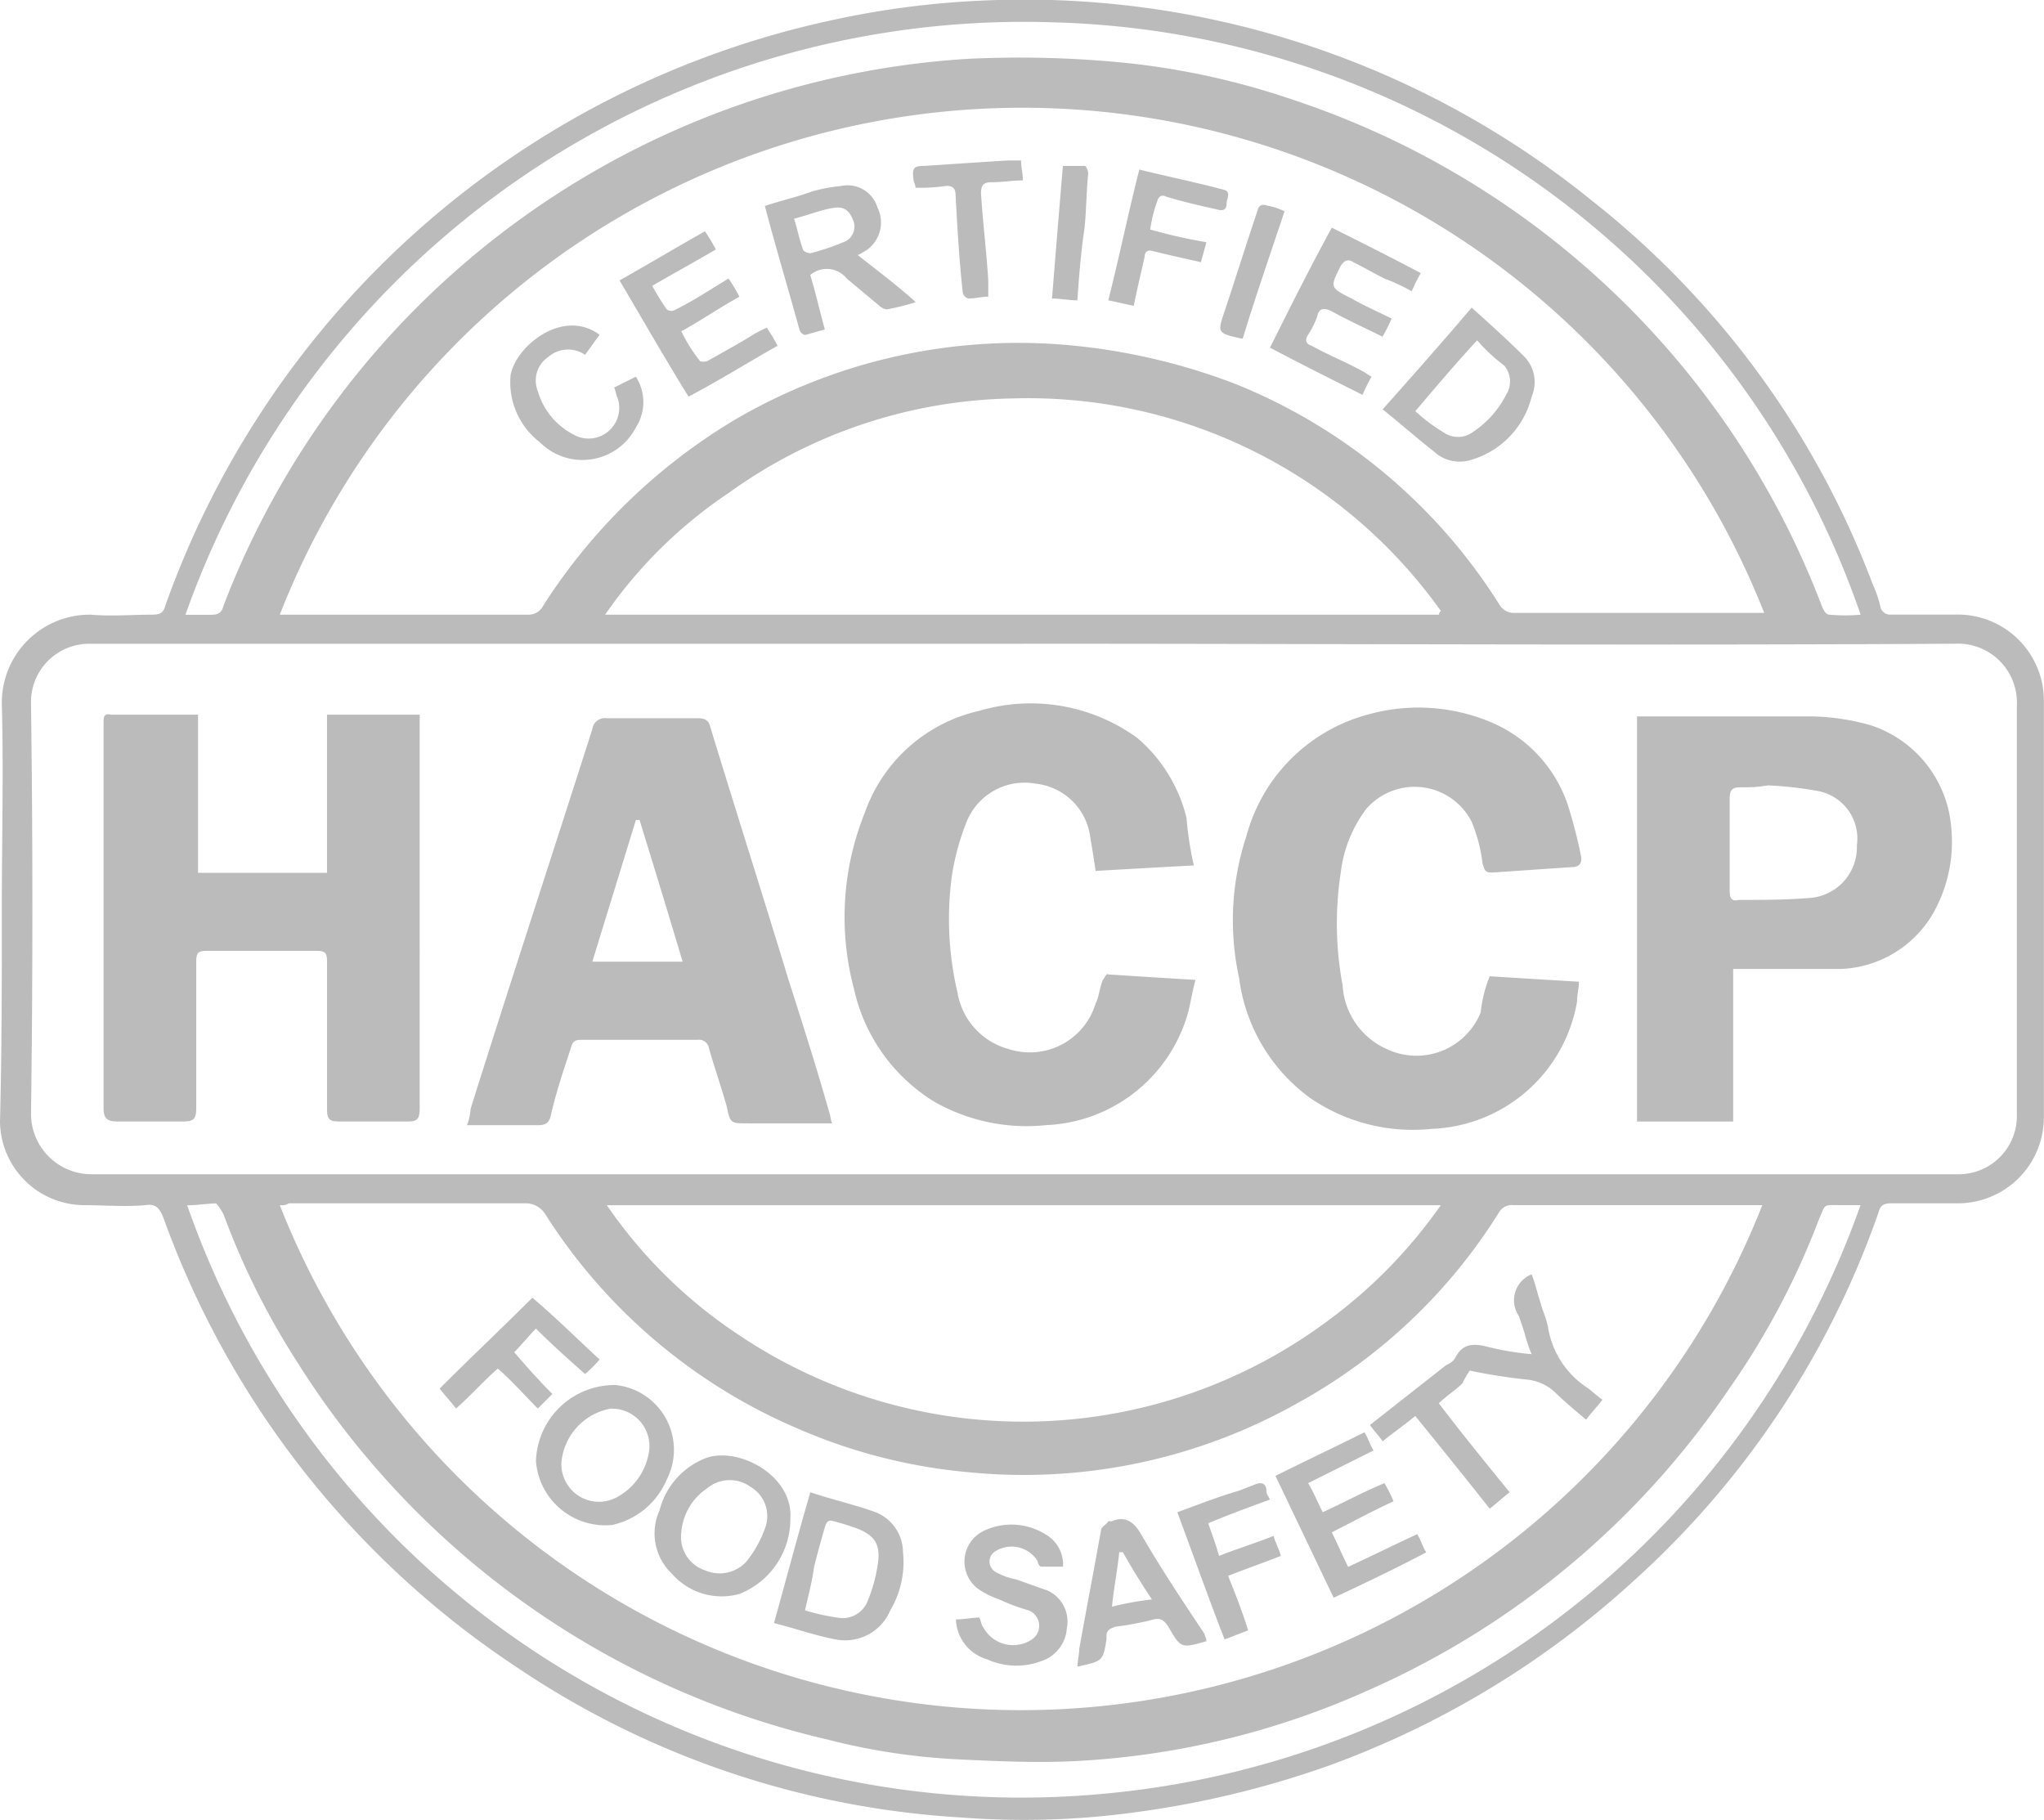 <svg xmlns="http://www.w3.org/2000/svg" width="65.904" height="58.683" viewBox="0 0 65.904 58.683">
  <g id="Group_3167" data-name="Group 3167" transform="translate(-8249 -13492.97)" opacity="0.3">
    <path id="Path_4218" data-name="Path 4218" d="M85.434,68.627a28.484,28.484,0,0,0,29.525,18.98,28.622,28.622,0,0,0,24.428-18.98h-.644c-.586,0-.469-.059-.7.469a24.855,24.855,0,0,1-2.929,5.507,27.333,27.333,0,0,1-11.6,9.666,26.233,26.233,0,0,1-9.49,2.285c-1.23.059-2.519,0-3.749-.059a21.012,21.012,0,0,1-4.218-.644A27.512,27.512,0,0,1,89.007,73.723a24.54,24.54,0,0,1-2.4-4.8,1.823,1.823,0,0,0-.234-.351c-.293,0-.586.059-.937.059m-.059-19.039h.82c.234,0,.351-.059.41-.293a27.509,27.509,0,0,1,24.018-17.633,34.519,34.519,0,0,1,4.921.117,24.4,24.4,0,0,1,5.448,1.172,27.512,27.512,0,0,1,17.164,16.4c.059.117.117.234.234.234a5.654,5.654,0,0,0,1,0,28.328,28.328,0,0,0-26.069-19.1,28.669,28.669,0,0,0-27.943,19.1m40.48,19.039H98.966a15.535,15.535,0,0,0,4.218,4.159,16.45,16.45,0,0,0,19.156-.527,15.97,15.97,0,0,0,3.515-3.632M98.908,49.588H125.8c0-.059,0-.059.059-.117a16.346,16.346,0,0,0-13.825-6.854,16.12,16.12,0,0,0-9.139,3.046,14.93,14.93,0,0,0-3.984,3.925M88.421,68.627a25.682,25.682,0,0,0,47.8,0H128.2a.475.475,0,0,0-.469.234,17.7,17.7,0,0,1-6.5,6.151,17.967,17.967,0,0,1-10.6,2.226,17.733,17.733,0,0,1-5.507-1.406,18.009,18.009,0,0,1-8.143-6.913.735.735,0,0,0-.644-.351H88.714a.439.439,0,0,1-.293.059m0-19.039h8.026a.522.522,0,0,0,.469-.293,18.743,18.743,0,0,1,6.151-5.975,18.084,18.084,0,0,1,11.013-2.4,20.032,20.032,0,0,1,5.155,1.23,17.982,17.982,0,0,1,8.494,7.088.549.549,0,0,0,.527.293h8.026a25.707,25.707,0,0,0-47.861.059m23.96.937H82.329A1.877,1.877,0,0,0,80.4,52.458c.059,4.394.059,8.846,0,13.239a1.948,1.948,0,0,0,1.933,1.933h60.163a1.878,1.878,0,0,0,1.933-1.933V52.517a1.9,1.9,0,0,0-1.992-1.992c-10.076.059-20.035,0-30.052,0M79.459,59.078c0-2.226.059-4.452,0-6.62a2.838,2.838,0,0,1,2.87-2.87c.644.059,1.347,0,1.992,0,.234,0,.351-.059.41-.293a29.368,29.368,0,0,1,21.441-18.863,28.322,28.322,0,0,1,4.921-.644,29.069,29.069,0,0,1,19.625,6.444,28.58,28.58,0,0,1,9.08,12.419,3.3,3.3,0,0,1,.234.7.321.321,0,0,0,.352.234h2.109A2.776,2.776,0,0,1,145.3,52.4V65.756a2.776,2.776,0,0,1-2.812,2.812h-2.109c-.234,0-.352.059-.41.293a28.725,28.725,0,0,1-7.908,11.892,29.473,29.473,0,0,1-9.9,5.975,30.8,30.8,0,0,1-6.092,1.465,26.362,26.362,0,0,1-5.682.176,28.618,28.618,0,0,1-14.352-4.862,29.228,29.228,0,0,1-11.365-14.47c-.117-.293-.234-.469-.586-.41-.644.059-1.347,0-1.992,0A2.726,2.726,0,0,1,79.4,65.932c.059-2.285.059-4.569.059-6.854Z" transform="translate(8169.6 13463.2)" fill="#1c1c1e"/>
    <path id="Path_4219" data-name="Path 4219" d="M88.146,69.092v5.1h4.159v-5.1h2.988V81.8c0,.293-.059.41-.351.41H92.657c-.234,0-.351-.059-.351-.351v-4.8c0-.293-.059-.351-.351-.351H88.439c-.293,0-.351.059-.351.351V81.8c0,.351-.117.41-.41.41H85.51c-.293,0-.41-.117-.41-.41V69.326c0-.117,0-.293.234-.234h2.812" transform="translate(8167.239 13446.919)" fill="#1c1c1e"/>
    <path id="Path_4220" data-name="Path 4220" d="M112.071,77.208c-.469-1.582-.937-3.1-1.406-4.628h-.117l-1.406,4.569h2.929Zm4.8,5.155H114.18c-.586,0-.586,0-.7-.527-.176-.644-.41-1.289-.586-1.933a.321.321,0,0,0-.351-.234h-3.749c-.234,0-.293.059-.352.293-.234.7-.469,1.406-.644,2.167-.059.234-.176.293-.41.293H105.1a1.711,1.711,0,0,0,.117-.527c1.289-4.1,2.636-8.2,3.925-12.243a.409.409,0,0,1,.469-.351h2.929c.234,0,.351.059.41.293.82,2.695,1.7,5.448,2.519,8.143.469,1.465.937,2.929,1.347,4.394a.924.924,0,0,0,.059.234" transform="translate(8158.956 13446.827)" fill="#1c1c1e"/>
    <path id="Path_4221" data-name="Path 4221" d="M137.144,73.728c-1.113.059-2.109.117-3.163.176-.059-.41-.117-.762-.176-1.113a1.986,1.986,0,0,0-1.757-1.7,2.014,2.014,0,0,0-2.226,1.23,8.077,8.077,0,0,0-.469,1.7,10.374,10.374,0,0,0,.176,3.808,2.272,2.272,0,0,0,1.64,1.816,2.215,2.215,0,0,0,2.812-1.465c.117-.234.117-.469.234-.762.059-.059.117-.234.176-.176.937.059,1.816.117,2.812.176-.117.41-.176.879-.293,1.23A4.971,4.971,0,0,1,132.4,82.1a6.021,6.021,0,0,1-3.632-.762,5.711,5.711,0,0,1-2.578-3.632,9,9,0,0,1,.351-5.682,5.092,5.092,0,0,1,3.691-3.281,5.845,5.845,0,0,1,5.1.879,4.933,4.933,0,0,1,1.582,2.578,10.439,10.439,0,0,0,.234,1.523" transform="translate(8150.344 13447.146)" fill="#1c1c1e"/>
    <path id="Path_4222" data-name="Path 4222" d="M155.545,77.379c.937.059,1.875.117,2.87.176,0,.234-.059.41-.059.644a4.944,4.944,0,0,1-4.686,4.1,5.838,5.838,0,0,1-3.925-1,5.672,5.672,0,0,1-2.285-3.866,8.673,8.673,0,0,1,.234-4.569,5.538,5.538,0,0,1,3.925-3.925,6.017,6.017,0,0,1,3.925.234,4.415,4.415,0,0,1,2.519,2.695,15.709,15.709,0,0,1,.41,1.582c.059.234,0,.41-.293.41-.879.059-1.7.117-2.578.176-.234,0-.234-.117-.293-.293a5.066,5.066,0,0,0-.351-1.347,2.064,2.064,0,0,0-3.4-.41,4.224,4.224,0,0,0-.82,2.05,10.777,10.777,0,0,0,.059,3.632,2.4,2.4,0,0,0,1.406,2.05,2.236,2.236,0,0,0,3.046-1.172,4.3,4.3,0,0,1,.293-1.172" transform="translate(8141.492 13447.068)" fill="#1c1c1e"/>
    <path id="Path_4223" data-name="Path 4223" d="M173.718,71.426h0a4.434,4.434,0,0,1-.879.059c-.234,0-.351.059-.351.351v2.988c0,.234.059.351.293.293.762,0,1.523,0,2.226-.059a1.641,1.641,0,0,0,1.582-1.7A1.558,1.558,0,0,0,175.3,71.6a11.847,11.847,0,0,0-1.582-.176M172.6,77.343v4.921h-3.1V69.2h5.624a7.366,7.366,0,0,1,1.933.293,3.788,3.788,0,0,1,2.578,3.339,4.66,4.66,0,0,1-.644,2.812,3.6,3.6,0,0,1-2.929,1.7H172.6" transform="translate(8132.282 13446.868)" fill="#1c1c1e"/>
    <path id="Path_4224" data-name="Path 4224" d="M122.437,41.048c.117.351.176.7.293,1,0,.059.176.117.234.117a7.421,7.421,0,0,0,1.054-.351.531.531,0,0,0,.351-.644c-.117-.351-.293-.527-.644-.469-.41.059-.82.234-1.289.351m.527,1.816c.176.586.293,1.113.469,1.757-.234.059-.41.117-.644.176a.264.264,0,0,1-.176-.176c-.351-1.289-.762-2.636-1.113-3.984.527-.176,1.054-.293,1.523-.469a5.276,5.276,0,0,1,.937-.176,1.006,1.006,0,0,1,1.172.7,1.085,1.085,0,0,1-.41,1.406c-.117.059-.176.117-.234.117.586.469,1.23.937,1.875,1.523a7.285,7.285,0,0,1-.937.234.444.444,0,0,1-.234-.117l-1.054-.879a.823.823,0,0,0-1.172-.117" transform="translate(8152.163 13458.97)" fill="#1c1c1e"/>
    <path id="Path_4225" data-name="Path 4225" d="M158.546,47.754c-.7.762-1.347,1.523-1.992,2.285a5.594,5.594,0,0,0,.937.7.8.8,0,0,0,.879,0,3.2,3.2,0,0,0,1.113-1.23.8.8,0,0,0-.059-.937,5.626,5.626,0,0,1-.879-.82M158.37,46.7c.586.527,1.172,1.054,1.7,1.582a1.18,1.18,0,0,1,.234,1.289,2.823,2.823,0,0,1-1.992,2.05,1.22,1.22,0,0,1-1.172-.293c-.527-.41-1.054-.879-1.64-1.347.937-1.054,1.875-2.109,2.87-3.281" transform="translate(8138.08 13456.188)" fill="#1c1c1e"/>
    <path id="Path_4226" data-name="Path 4226" d="M149.3,46.166c.644-1.289,1.289-2.578,1.992-3.866.937.469,1.875.937,2.87,1.465a5.449,5.449,0,0,0-.293.586,5.913,5.913,0,0,0-.879-.41c-.352-.176-.644-.351-1-.527-.176-.117-.293-.059-.41.117-.351.7-.351.7.352,1.054.41.234.82.41,1.289.644a5.446,5.446,0,0,1-.293.586c-.586-.293-1.113-.527-1.64-.82-.234-.117-.41-.117-.469.176a2.736,2.736,0,0,1-.293.586c-.117.176-.059.293.117.351.527.293,1.113.527,1.64.82.117.059.176.117.293.176a5.44,5.44,0,0,0-.293.586c-1.054-.527-1.992-1-2.988-1.523" transform="translate(8140.648 13458.011)" fill="#1c1c1e"/>
    <path id="Path_4227" data-name="Path 4227" d="M113.5,44.082c.937-.527,1.816-1.054,2.753-1.582a5.15,5.15,0,0,1,.351.586c-.7.41-1.347.762-2.05,1.172a8.664,8.664,0,0,0,.469.762.261.261,0,0,0,.293,0c.469-.234.937-.527,1.406-.82.117-.059.176-.117.293-.176a5.154,5.154,0,0,1,.351.586c-.644.351-1.23.762-1.875,1.113a5.059,5.059,0,0,0,.586.937c0,.059.234.059.293,0,.527-.293,1.054-.586,1.523-.879l.351-.176a5.151,5.151,0,0,1,.351.586c-.937.527-1.875,1.113-2.87,1.64-.762-1.23-1.465-2.46-2.226-3.749" transform="translate(8155.476 13457.928)" fill="#1c1c1e"/>
    <path id="Path_4228" data-name="Path 4228" d="M110.356,47.987c-.176.234-.293.41-.469.644a.965.965,0,0,0-1.172.059.921.921,0,0,0-.351,1.113,2.3,2.3,0,0,0,1.289,1.465.989.989,0,0,0,1.289-1.23c-.059-.117-.059-.234-.117-.351l.7-.351a1.513,1.513,0,0,1,0,1.64,1.938,1.938,0,0,1-3.1.469,2.433,2.433,0,0,1-.937-2.168c.176-.937,1.7-2.167,2.87-1.289" transform="translate(8157.976 13455.779)" fill="#1c1c1e"/>
    <path id="Path_4229" data-name="Path 4229" d="M141.747,41.033a16.5,16.5,0,0,0,1.816.41c-.059.234-.117.41-.176.644-.527-.117-1.054-.234-1.523-.351-.176-.059-.293,0-.293.176-.117.527-.234,1-.351,1.582-.293-.059-.527-.117-.82-.176.352-1.406.644-2.812,1-4.218.937.234,1.816.41,2.695.644.293.059.117.293.117.469s-.117.234-.293.176c-.527-.117-1.054-.234-1.64-.41-.117-.059-.234-.059-.293.117a4.39,4.39,0,0,0-.234.937" transform="translate(8144.335 13459.336)" fill="#1c1c1e"/>
    <path id="Path_4230" data-name="Path 4230" d="M133.142,38.6c0,.234.059.41.059.644-.352,0-.644.059-1,.059-.234,0-.351.059-.351.351.059.937.176,1.875.234,2.812v.527c-.234,0-.41.059-.644.059a.264.264,0,0,1-.176-.176c-.117-1.054-.176-2.109-.234-3.163,0-.234-.117-.293-.293-.293a5.684,5.684,0,0,1-1,.059c0-.117-.059-.176-.059-.234-.059-.41,0-.469.352-.469.879-.059,1.757-.117,2.695-.176h.41" transform="translate(8148.78 13459.543)" fill="#1c1c1e"/>
    <path id="Path_4231" data-name="Path 4231" d="M138.12,43.235c-.293,0-.527-.059-.82-.059.117-1.465.234-2.87.351-4.276h.7c.059,0,.117.176.117.234-.059.586-.059,1.172-.117,1.757-.117.762-.176,1.523-.234,2.343" transform="translate(8145.619 13459.419)" fill="#1c1c1e"/>
    <path id="Path_4232" data-name="Path 4232" d="M148.636,41.253c-.469,1.406-.937,2.753-1.347,4.1h-.059c-.762-.176-.762-.176-.527-.879.352-1.054.7-2.167,1.054-3.222.059-.234.176-.234.351-.176a1.862,1.862,0,0,1,.527.176" transform="translate(8141.781 13458.531)" fill="#1c1c1e"/>
    <path id="Path_4233" data-name="Path 4233" d="M156.265,104.469c-.351.293-.7.527-1.054.82-.117-.176-.293-.351-.41-.527l2.46-1.933a.585.585,0,0,0,.293-.234c.234-.469.586-.469,1.054-.351a8.779,8.779,0,0,0,1.406.234,4.917,4.917,0,0,1-.234-.7l-.176-.527a.9.9,0,0,1,.41-1.347c.117.293.176.586.293.937.059.234.176.469.234.762a2.881,2.881,0,0,0,1.23,1.933c.176.117.351.293.527.41-.176.234-.352.41-.527.644-.351-.293-.7-.586-1-.879a1.539,1.539,0,0,0-.879-.41,17.936,17.936,0,0,1-1.875-.293,3.359,3.359,0,0,0-.234.41c-.234.234-.527.41-.762.644.762,1,1.523,1.933,2.285,2.87-.234.176-.41.352-.644.527-.879-1.113-1.64-2.05-2.4-2.988" transform="translate(8138.37 13434.153)" fill="#1c1c1e"/>
    <path id="Path_4234" data-name="Path 4234" d="M109.72,108.514a1.21,1.21,0,0,0,1.757,1.113,2.011,2.011,0,0,0,1.054-1.406,1.208,1.208,0,0,0-1.23-1.465,1.938,1.938,0,0,0-1.582,1.757m-.82-.059a2.536,2.536,0,0,1,2.578-2.46,2.1,2.1,0,0,1,1.64,3.046,2.487,2.487,0,0,1-1.757,1.465,2.243,2.243,0,0,1-2.46-2.05" transform="translate(8157.381 13431.633)" fill="#1c1c1e"/>
    <path id="Path_4235" data-name="Path 4235" d="M116.294,112.349a1.131,1.131,0,0,0,.762,1.23,1.173,1.173,0,0,0,1.347-.293,3.731,3.731,0,0,0,.586-1.054,1.094,1.094,0,0,0-.469-1.347,1.142,1.142,0,0,0-1.406.059,1.88,1.88,0,0,0-.82,1.406m3.515-.41a2.592,2.592,0,0,1-1.64,2.4A2.123,2.123,0,0,1,116,113.7a1.794,1.794,0,0,1-.41-2.05,2.457,2.457,0,0,1,1.523-1.7c1.054-.351,2.812.586,2.695,1.992" transform="translate(8154.674 13430.021)" fill="#1c1c1e"/>
    <path id="Path_4236" data-name="Path 4236" d="M123,115.708a6.813,6.813,0,0,0,1.054.234.864.864,0,0,0,.937-.469,4.862,4.862,0,0,0,.351-1.23c.117-.7-.117-1-.82-1.23-.176-.059-.352-.117-.586-.176-.176-.059-.234,0-.293.176-.117.41-.234.82-.351,1.289-.059.469-.176.879-.293,1.406m-1,.41c.41-1.465.762-2.812,1.172-4.218.7.234,1.465.41,2.109.644a1.4,1.4,0,0,1,.879,1.289,3.048,3.048,0,0,1-.41,1.875,1.577,1.577,0,0,1-1.757.937c-.644-.117-1.289-.351-1.992-.527" transform="translate(8151.956 13429.184)" fill="#1c1c1e"/>
    <path id="Path_4237" data-name="Path 4237" d="M132,116.738c.293,0,.527-.059.762-.059.059.117.059.234.117.293a1.091,1.091,0,0,0,1.582.41.531.531,0,0,0-.117-.937,6.1,6.1,0,0,1-.937-.351,2.633,2.633,0,0,1-.7-.352,1.1,1.1,0,0,1,.234-1.875,2.064,2.064,0,0,1,1.933.117,1.116,1.116,0,0,1,.586,1.054h-.7c-.059,0-.117-.117-.117-.176a.986.986,0,0,0-1.406-.293.386.386,0,0,0,.059.644,2.1,2.1,0,0,0,.644.234c.352.117.644.234,1,.351a1.1,1.1,0,0,1,.644,1.23,1.2,1.2,0,0,1-.82,1.054,2.288,2.288,0,0,1-1.757-.059,1.388,1.388,0,0,1-1-1.289" transform="translate(8147.814 13428.445)" fill="#1c1c1e"/>
    <path id="Path_4238" data-name="Path 4238" d="M151.475,113.931c-.644-1.347-1.23-2.578-1.875-3.925.937-.469,1.933-.937,2.87-1.406.117.176.176.41.293.586l-2.109,1.054c.176.293.293.586.469.937.644-.293,1.289-.644,1.992-.937a5.439,5.439,0,0,1,.293.586c-.644.293-1.289.644-1.992,1,.176.351.351.762.527,1.113.762-.351,1.465-.7,2.226-1.054.117.176.176.41.293.586-1,.527-1.992,1-2.988,1.465" transform="translate(8140.524 13430.55)" fill="#1c1c1e"/>
    <path id="Path_4239" data-name="Path 4239" d="M139.813,116.205a9.934,9.934,0,0,1,1.289-.234c-.351-.527-.644-1-.937-1.523h-.117c-.059.586-.176,1.172-.234,1.757m3.046,1.113c-.82.234-.82.234-1.23-.469-.117-.176-.234-.293-.469-.234a9.094,9.094,0,0,1-1.23.234c-.176.059-.293.117-.293.293v.117c-.117.7-.117.7-.937.879,0-.176.059-.41.059-.586.234-1.289.469-2.519.7-3.808,0-.117.176-.176.234-.293h.117c.41-.176.7,0,.937.41.644,1.113,1.347,2.168,2.05,3.222,0,.059.059.117.059.234" transform="translate(8145.039 13428.568)" fill="#1c1c1e"/>
    <path id="Path_4240" data-name="Path 4240" d="M107.232,104.3l-.469.469c-.41-.41-.82-.879-1.289-1.289-.469.41-.879.879-1.347,1.289-.176-.234-.351-.41-.527-.644,1-1,2.05-1.992,2.988-2.929.762.644,1.465,1.347,2.167,1.992a3.473,3.473,0,0,1-.469.469c-.527-.469-1.054-.937-1.582-1.465-.234.234-.469.527-.7.762.351.41.762.879,1.23,1.347" transform="translate(8159.577 13433.615)" fill="#1c1c1e"/>
    <path id="Path_4241" data-name="Path 4241" d="M146.485,116.145c-.293.117-.469.176-.762.293-.527-1.347-1-2.695-1.523-4.1.644-.234,1.23-.469,1.816-.644.234-.059.469-.176.644-.234.234-.117.41-.059.41.176,0,.117.059.176.117.293-.644.234-1.289.469-1.992.762.117.351.234.644.351,1.054.586-.234,1.172-.41,1.757-.644.059.234.176.41.234.644-.586.234-1.113.41-1.7.644.234.586.469,1.172.644,1.757" transform="translate(8142.761 13429.39)" fill="#1c1c1e"/>
  </g>
</svg>
